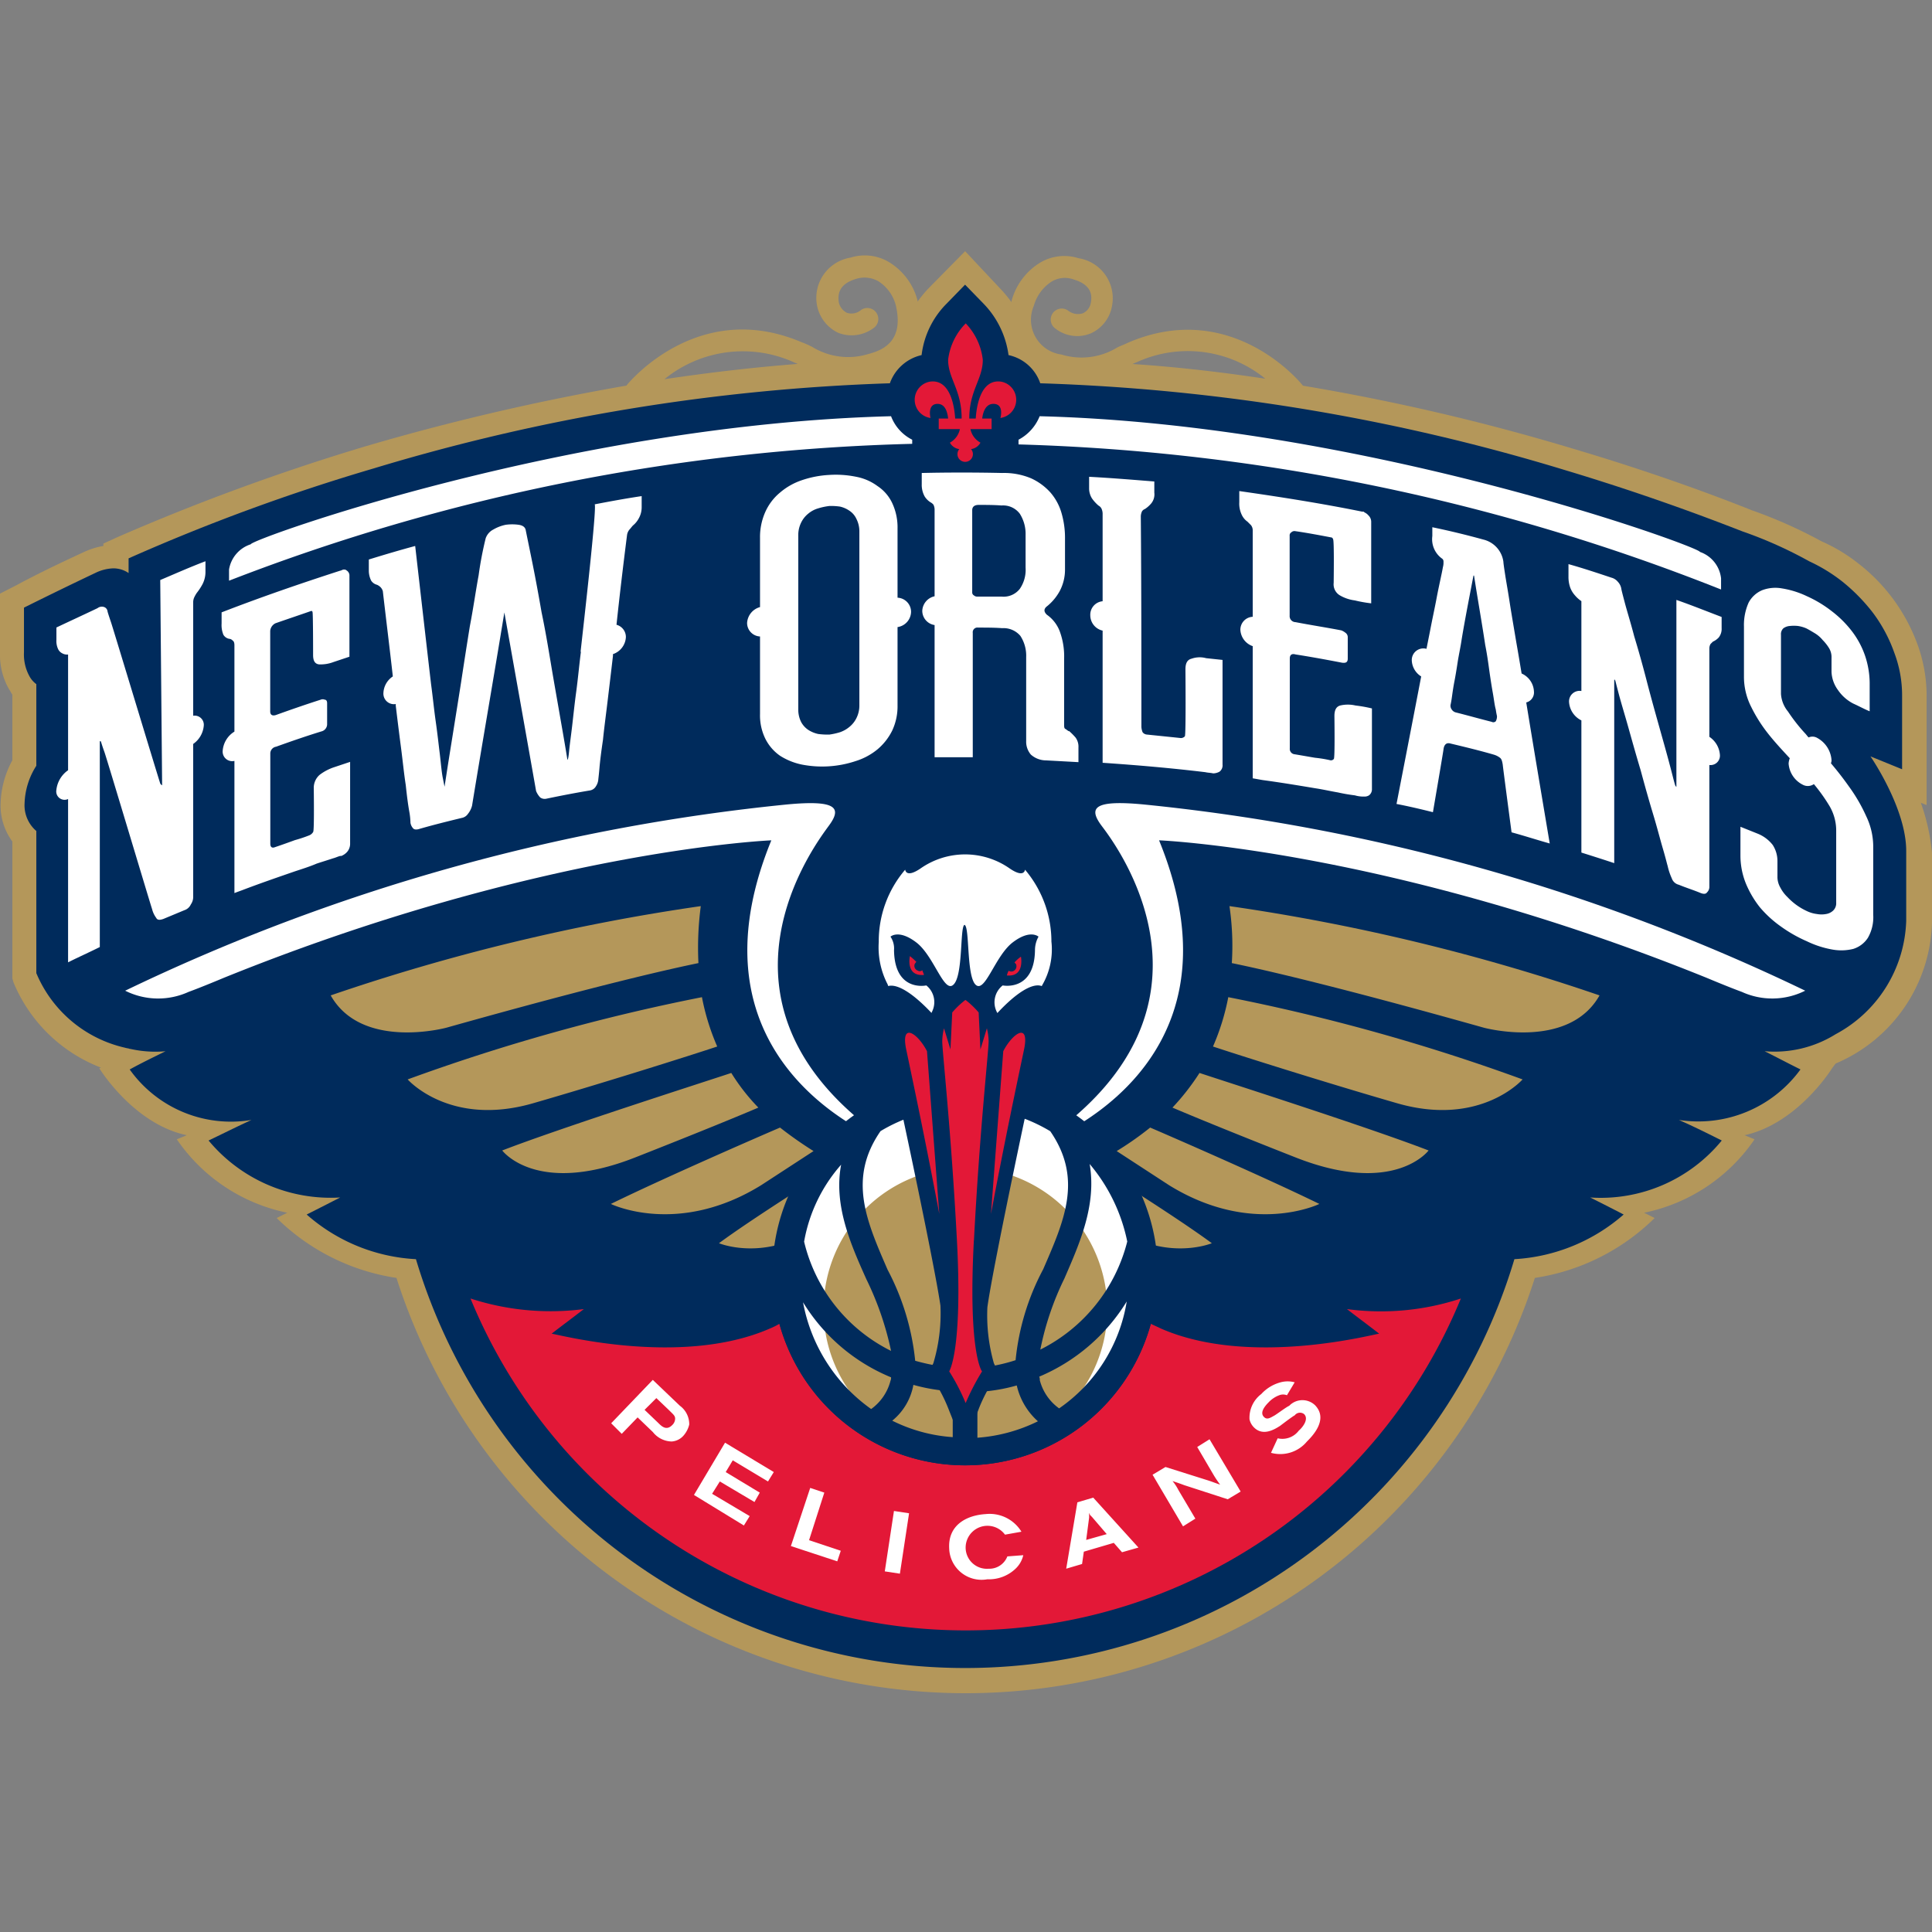 <svg xmlns="http://www.w3.org/2000/svg" width="100.001" height="100" viewBox="0 0 100.001 100">
  <rect x="0" y="0" width="100.001" height="100" fill="#808080" stroke="none"/>
  <g id="Raggruppa_2209" data-name="Raggruppa 2209" transform="translate(-130 -2588)">
    <rect id="Rettangolo_773" data-name="Rettangolo 773" width="100" height="100" transform="translate(130 2588)" fill="#fff" opacity="0"/>
    <g id="Raggruppa_2244" data-name="Raggruppa 2244" transform="translate(-18376.053 184.568)">
      <path id="Tracciato_1574" data-name="Tracciato 1574" d="M99.423,28.548l.3.122V23.014a7.763,7.763,0,0,0-.456-2.615A9.334,9.334,0,0,0,96.2,16.173a8.678,8.678,0,0,0-1.915-1.155,24.509,24.509,0,0,0-3.618-1.611c-1.976-.79-5.169-1.976-9.273-3.192A112.963,112.963,0,0,0,67.437,6.961c-.03-.061-3.649-4.561-9.061-2.22-.182.091-.365.152-.547.243a3.547,3.547,0,0,1-2.888.365,1.818,1.818,0,0,1-1.429-2.524,2.191,2.191,0,0,1,.912-1.247,1.322,1.322,0,0,1,1.125-.122c.73.213,1.034.608.912,1.216a.72.72,0,0,1-.426.547.833.833,0,0,1-.76-.152.569.569,0,0,0-.639.943,1.833,1.833,0,0,0,1.824.243,1.91,1.91,0,0,0,1.095-1.4A2.1,2.1,0,0,0,55.823.363a2.44,2.44,0,0,0-2.007.243,3.33,3.33,0,0,0-1.459,1.976v.061a6.305,6.305,0,0,0-.578-.7L49.955,0,48.07,1.913a6.307,6.307,0,0,0-.578.7V2.552A3.3,3.3,0,0,0,46.033.576,2.44,2.44,0,0,0,44.026.332a2.111,2.111,0,0,0-1.733,2.493,1.982,1.982,0,0,0,1.095,1.4,1.91,1.91,0,0,0,1.824-.243.569.569,0,1,0-.639-.943.764.764,0,0,1-.73.152.79.79,0,0,1-.426-.547c-.091-.608.182-1,.912-1.216a1.454,1.454,0,0,1,1.125.122A2.1,2.1,0,0,1,46.367,2.8c.426,1.824-.608,2.311-1.429,2.524a3.547,3.547,0,0,1-2.888-.365,4.305,4.305,0,0,0-.547-.243C36.09,2.4,32.472,6.9,32.442,6.93a.03.03,0,0,1-.03.03,121.471,121.471,0,0,0-13.469,3.132A114.341,114.341,0,0,0,6.081,14.8l-.73.334v.122a3.994,3.994,0,0,0-.973.3c-1.186.547-2.4,1.125-3.527,1.733L0,17.724v3.071a3.569,3.569,0,0,0,.456,1.855c.061.091.122.213.182.3v3.405a4.928,4.928,0,0,0-.608,2.28,3.132,3.132,0,0,0,.608,1.916v7.084l.061.213A8.005,8.005,0,0,0,5.23,42.26l-.091.03s1.763,2.888,4.53,3.466l-.517.213a9.135,9.135,0,0,0,5.716,3.8l-.547.274a11.2,11.2,0,0,0,6.2,3.1,30.938,30.938,0,0,0,58.924,0,11.2,11.2,0,0,0,6.2-3.1L85.1,49.77a9.135,9.135,0,0,0,5.716-3.8l-.517-.213c2.767-.608,4.53-3.466,4.53-3.466l.182-.243A8.162,8.162,0,0,0,100,34.75V31.132a10.62,10.62,0,0,0-.578-2.584M65.491,6.6c-2.22-.334-4.53-.608-6.871-.76a1.481,1.481,0,0,1,.213-.091,6.344,6.344,0,0,1,6.659.851M41.077,5.744c.061.03.152.061.213.091-2.341.182-4.652.456-6.9.791a6.423,6.423,0,0,1,6.689-.882" transform="translate(18506.053 2416.434)" fill="#b4975a"/>
      <path id="Tracciato_1575" data-name="Tracciato 1575" d="M126.755,67.779l1.642.669v-3.8a6.218,6.218,0,0,0-.4-2.22,7.754,7.754,0,0,0-1.125-2.1,9.536,9.536,0,0,0-1.551-1.581,8.574,8.574,0,0,0-1.733-1.064,21.883,21.883,0,0,0-3.466-1.551c-1.946-.76-5.108-1.946-9.152-3.162a104.3,104.3,0,0,0-27.182-4.5,2.226,2.226,0,0,0-1.642-1.459,4.724,4.724,0,0,0-1.277-2.645l-.973-1-.973,1a4.531,4.531,0,0,0-1.277,2.645,2.279,2.279,0,0,0-1.642,1.459,103.655,103.655,0,0,0-26.726,4.409A102.671,102.671,0,0,0,36.6,57.532v.76s-.091-.061-.152-.091a1.413,1.413,0,0,0-.638-.152,2.283,2.283,0,0,0-.943.243c-1.155.547-2.341,1.125-3.5,1.7l-.182.091V62.4a2.325,2.325,0,0,0,.274,1.216,1.238,1.238,0,0,0,.365.426v4.226a3.821,3.821,0,0,0-.608,1.946,1.75,1.75,0,0,0,.608,1.429V79a6.552,6.552,0,0,0,4.591,3.861c.091.03.182.03.243.061h.03a5.884,5.884,0,0,0,1.824.122c-.608.3-1.247.608-1.855.943A6.433,6.433,0,0,0,42.96,86.6c-.73.334-1.459.7-2.22,1.064a8.214,8.214,0,0,0,6.811,2.949c-1.064.547-1.733.882-1.733.882a9.276,9.276,0,0,0,5.655,2.311,29.676,29.676,0,0,0,56.857,0,9.393,9.393,0,0,0,5.655-2.311s-.638-.334-1.733-.882a8.093,8.093,0,0,0,6.811-2.949c-.73-.365-1.459-.73-2.22-1.064a6.543,6.543,0,0,0,6.294-2.615c-.608-.3-1.247-.639-1.855-.943a5.974,5.974,0,0,0,3.679-.882,6.9,6.9,0,0,0,3.649-5.868V72.674c0-2.22-1.855-4.9-1.855-4.9" transform="translate(18476.109 2374.801)" fill="#002b5c"/>
      <path id="Tracciato_1576" data-name="Tracciato 1576" d="M654.767,1357.058c.547.426,1.125.851,1.672,1.277,0-.061-6.6,1.794-11.311-.274-.182-.091-.335-.152-.517-.243a9.963,9.963,0,0,1-19.216,0,3.563,3.563,0,0,1-.486.243c-4.713,2.068-11.311.213-11.311.274.547-.426,1.125-.851,1.672-1.277a13.393,13.393,0,0,1-5.868-.547,27.71,27.71,0,0,0,51.262,0,13.184,13.184,0,0,1-5.9.547" transform="translate(17921.004 1114.132)" fill="#e31837"/>
      <path id="Tracciato_1577" data-name="Tracciato 1577" d="M332.074,215a2.258,2.258,0,0,1-1.095-1.216c-16.631.426-33.171,6.385-33.141,6.628a1.649,1.649,0,0,0-1.125,1.307v.578a104.942,104.942,0,0,1,35.361-7.084Zm40.772,5.807c.03-.243-17.361-6.6-34.175-7.023A2.369,2.369,0,0,1,337.577,215v.243a106.579,106.579,0,0,1,36.364,7.51v-.578a1.637,1.637,0,0,0-1.095-1.368" transform="translate(18221.195 2211.192)" fill="#fff"/>
      <path id="Tracciato_1578" data-name="Tracciato 1578" d="M1188.995,96.586c-1.065-.122-1.247,1.4-1.277,1.915h-.335c0-1.459.7-2.037.7-3.041a3.241,3.241,0,0,0-.883-1.885,3.207,3.207,0,0,0-.912,1.885c0,.973.7,1.551.7,3.041h-.335c-.031-.517-.212-2.037-1.277-1.915a.952.952,0,0,0,0,1.885s-.183-.73.365-.73c.427,0,.517.486.548.76h-.487v.547h1.095a1.041,1.041,0,0,1-.517.7.648.648,0,0,0,.487.334.4.4,0,1,0,.608,0,.648.648,0,0,0,.486-.334,1.04,1.04,0,0,1-.517-.7h1.095V98.5h-.487c.032-.274.153-.76.578-.76.578,0,.365.73.365.73a.952.952,0,0,0,0-1.885" transform="translate(17368.84 2326.596)" fill="#e31837"/>
      <path id="Tracciato_1579" data-name="Tracciato 1579" d="M116.576,293.48v-3.588a2.956,2.956,0,0,0-.274-1.307,2.148,2.148,0,0,0-.76-.882,2.7,2.7,0,0,0-1.125-.486,5.246,5.246,0,0,0-1.4-.091,5.194,5.194,0,0,0-1.4.274,3.391,3.391,0,0,0-1.125.639,2.75,2.75,0,0,0-.76,1,3.188,3.188,0,0,0-.274,1.338v3.588a.905.905,0,0,0-.669.821.7.7,0,0,0,.669.7V299.5a2.733,2.733,0,0,0,.274,1.277,2.358,2.358,0,0,0,.76.882,3.367,3.367,0,0,0,1.125.456,5.485,5.485,0,0,0,2.8-.182,3.334,3.334,0,0,0,1.125-.608,3.007,3.007,0,0,0,.76-.973,2.956,2.956,0,0,0,.274-1.308V295a.815.815,0,0,0,.7-.791.734.734,0,0,0-.7-.73m-1.976,5.564a1.45,1.45,0,0,1-.152.669,1.349,1.349,0,0,1-.365.456,1.543,1.543,0,0,1-.486.274,3.543,3.543,0,0,1-.547.122,3.877,3.877,0,0,1-.578-.03,1.551,1.551,0,0,1-.517-.213,1.14,1.14,0,0,1-.365-.4,1.414,1.414,0,0,1-.152-.638v-9.03a1.45,1.45,0,0,1,.152-.669,1.347,1.347,0,0,1,.365-.456,1.4,1.4,0,0,1,.517-.274,3.233,3.233,0,0,1,.578-.122,3.292,3.292,0,0,1,.547.031,1.4,1.4,0,0,1,.486.213,1.011,1.011,0,0,1,.365.426,1.413,1.413,0,0,1,.152.638Zm-36.09,4.1c0,.03,0,.061-.03.03l-.061-.061c-.061-.152-2.432-8-2.554-8.361s-.182-.547-.182-.578a.266.266,0,0,0-.182-.213.363.363,0,0,0-.334.061c-.7.334-1.429.669-2.128,1v.638a.984.984,0,0,0,.091.487.469.469,0,0,0,.213.213.5.5,0,0,0,.3.061v5.99a1.434,1.434,0,0,0-.608,1.034.431.431,0,0,0,.608.456v8.452c.547-.274,1.095-.517,1.642-.791V301.02c0-.091,0-.122.03-.122l.03.03s.061.213.182.547,2.432,8.057,2.463,8.118a1.276,1.276,0,0,0,.213.456c.061.122.182.122.365.061l1.095-.456a.552.552,0,0,0,.334-.3.669.669,0,0,0,.122-.4v-7.905a1.282,1.282,0,0,0,.547-.943.473.473,0,0,0-.547-.517v-5.868a.606.606,0,0,1,.061-.274,1.757,1.757,0,0,1,.122-.213,2.962,2.962,0,0,0,.3-.456,1.384,1.384,0,0,0,.152-.608v-.578c-.791.3-1.551.638-2.341.973Zm78.413.152h0c-.061-.03-.061-.061-.091-.091-.061-.182-.152-.577-.3-1.125-.152-.578-.334-1.216-.547-1.976s-.426-1.52-.638-2.341-.426-1.581-.639-2.28c-.182-.7-.365-1.277-.486-1.733s-.182-.7-.182-.73a.694.694,0,0,0-.182-.365.64.64,0,0,0-.334-.213c-.73-.243-1.459-.487-2.22-.7v.638a1.645,1.645,0,0,0,.091.578,1.251,1.251,0,0,0,.243.4,1.594,1.594,0,0,0,.334.3v4.652a.546.546,0,0,0-.638.578,1.143,1.143,0,0,0,.638.943v6.841c.578.182,1.155.365,1.7.547v-9.4c0-.091,0-.122.03-.091,0,.03.03.03.03.061,0,0,.061.243.182.7s.3,1.034.487,1.7.4,1.429.638,2.22c.213.79.426,1.551.638,2.25s.365,1.307.517,1.824.213.79.243.882a3.142,3.142,0,0,0,.213.638.508.508,0,0,0,.365.335c.365.152.76.274,1.125.426.152.061.274.061.334-.03a.39.39,0,0,0,.122-.3v-6.294a.487.487,0,0,0,.547-.517,1.23,1.23,0,0,0-.547-.942v-4.561a.471.471,0,0,1,.061-.243l.122-.122a.927.927,0,0,0,.3-.213.714.714,0,0,0,.152-.487v-.578c-.791-.3-1.551-.608-2.341-.882v9.7Zm9.79,1.49a8.571,8.571,0,0,0-.882-1.52c-.3-.426-.608-.821-.943-1.216a.386.386,0,0,0,.03-.182,1.423,1.423,0,0,0-.73-1.125.494.494,0,0,0-.456-.03c-.061-.061-.122-.152-.182-.213a8.832,8.832,0,0,1-.882-1.125,1.6,1.6,0,0,1-.365-.912V295.4a.415.415,0,0,1,.122-.335.638.638,0,0,1,.334-.122,2,2,0,0,1,.426,0,1.753,1.753,0,0,1,.426.122c.122.061.274.152.426.243a1.6,1.6,0,0,1,.426.365,2.3,2.3,0,0,1,.334.426.893.893,0,0,1,.122.487v.73a1.7,1.7,0,0,0,.334.943,2.161,2.161,0,0,0,.79.7c.274.122.547.274.851.4v-1.459a4.548,4.548,0,0,0-.243-1.429,4.467,4.467,0,0,0-.669-1.247,5.551,5.551,0,0,0-1.034-1.034,6.228,6.228,0,0,0-1.307-.79,4.687,4.687,0,0,0-1.277-.4,1.923,1.923,0,0,0-1.034.091,1.419,1.419,0,0,0-.7.639,2.835,2.835,0,0,0-.243,1.247v2.584a3.421,3.421,0,0,0,.365,1.551,7.673,7.673,0,0,0,.882,1.4c.334.426.73.851,1.125,1.277a.887.887,0,0,0-.061.274,1.331,1.331,0,0,0,.73,1.095.55.55,0,0,0,.578-.03,9,9,0,0,1,.821,1.155,2.509,2.509,0,0,1,.334,1.277v3.709a.525.525,0,0,1-.152.4.693.693,0,0,1-.365.182,1.306,1.306,0,0,1-.486,0,1.668,1.668,0,0,1-.517-.152,3.224,3.224,0,0,1-.517-.3,3.259,3.259,0,0,1-.487-.426,1.858,1.858,0,0,1-.365-.487,1.121,1.121,0,0,1-.152-.517V307.1a1.529,1.529,0,0,0-.243-.821,1.873,1.873,0,0,0-.76-.578l-.912-.365v1.49a3.851,3.851,0,0,0,.274,1.429,5.153,5.153,0,0,0,.73,1.247,5.805,5.805,0,0,0,1.095,1,7.222,7.222,0,0,0,1.338.76,5.01,5.01,0,0,0,1.307.426,2.585,2.585,0,0,0,1.095-.03,1.392,1.392,0,0,0,.76-.578,2.137,2.137,0,0,0,.274-1.186v-3.527a3.644,3.644,0,0,0-.365-1.581m-66.525-8.513c-.091.7-.152,1.4-.243,2.067s-.152,1.277-.213,1.794-.122.943-.152,1.247c-.03.334-.061.487-.091.487-.152-.943-.3-1.764-.426-2.493s-.274-1.551-.426-2.463-.3-1.794-.486-2.676q-.228-1.322-.456-2.463c-.152-.76-.274-1.338-.365-1.794q-.046-.228-.365-.274a2.465,2.465,0,0,0-.669,0,2.094,2.094,0,0,0-.638.243.81.81,0,0,0-.4.456,18.234,18.234,0,0,0-.365,1.915c-.152.821-.274,1.7-.456,2.645q-.228,1.414-.456,2.919c-.152.973-.3,1.885-.426,2.676s-.274,1.7-.426,2.706l-.091-.456c-.061-.3-.091-.7-.152-1.216-.061-.487-.122-1.064-.213-1.7s-.152-1.277-.243-1.946c-.182-1.551-.821-7.145-.821-7.145-.791.213-1.611.456-2.4.7v.578a1.175,1.175,0,0,0,.122.517.513.513,0,0,0,.3.213.637.637,0,0,1,.182.122.49.49,0,0,1,.122.213c.182,1.581.365,3.041.517,4.409a1.083,1.083,0,0,0-.487.851.546.546,0,0,0,.639.578v.091q.137,1.14.274,2.189c.091.7.152,1.338.243,1.915q.091.866.182,1.368a3.578,3.578,0,0,1,.061.578.546.546,0,0,0,.122.274c.061.091.182.091.3.061.73-.213,1.49-.4,2.22-.578a.5.5,0,0,0,.334-.213,1.11,1.11,0,0,0,.213-.426c.547-3.344,1.125-6.659,1.672-10,.547,3.071,1.095,6.142,1.642,9.243a1.057,1.057,0,0,0,.213.334.4.4,0,0,0,.334.061c.73-.152,1.49-.3,2.25-.426a.439.439,0,0,0,.3-.213.748.748,0,0,0,.122-.334c0-.031.03-.243.061-.608s.091-.851.182-1.46c.061-.608.152-1.277.243-2.037s.182-1.52.274-2.311V296.4a.981.981,0,0,0,.669-.882.656.656,0,0,0-.486-.638q.228-2.144.547-4.652a.572.572,0,0,1,.122-.273c.061-.061.122-.152.182-.213a1.216,1.216,0,0,0,.3-.365,1.164,1.164,0,0,0,.152-.578v-.578c-.821.122-1.642.273-2.432.426.122.122-.547,5.99-.73,7.632m49.347,2.067a1.068,1.068,0,0,0-.639-.943c-.091-.547-.182-1.095-.274-1.611-.122-.73-.243-1.429-.334-2.007-.091-.608-.182-1.095-.243-1.49s-.091-.608-.091-.669a1.369,1.369,0,0,0-1.034-1.155q-1.323-.365-2.645-.639v.456a1.233,1.233,0,0,0,.486,1.155.184.184,0,0,1,.091.183.843.843,0,0,1-.03.274s-.03.182-.091.456c-.061.3-.152.7-.243,1.186s-.213,1.034-.334,1.672l-.182.912a.6.6,0,0,0-.76.608,1.028,1.028,0,0,0,.486.821c-.365,1.915-1.277,6.6-1.277,6.6.639.122,1.277.274,1.885.426,0,0,.547-3.193.547-3.253.03-.243.152-.365.365-.3.76.182,1.52.365,2.25.578a.951.951,0,0,1,.3.152c.091.061.122.182.152.365,0,.061.456,3.5.456,3.5.669.182,1.338.4,1.976.578,0,0-.821-4.865-1.216-7.3a.532.532,0,0,0,.4-.547m-1.976,1.52a.18.18,0,0,1-.213.03c-.608-.152-1.247-.334-1.855-.486a.353.353,0,0,1-.213-.152.328.328,0,0,1-.061-.243s.03-.122.061-.334.061-.456.122-.791c.061-.3.122-.669.182-1.064s.152-.791.213-1.216c.182-1.095.4-2.189.608-3.284h.03c.182,1.186.4,2.4.578,3.588.091.456.152.882.213,1.338.061.426.122.821.182,1.155s.091.638.152.851c.03.213.061.334.061.334a.514.514,0,0,1-.061.274m-22.1.517c-.061-.03-.122-.091-.182-.122s-.061-.122-.061-.243v-3.375A3.744,3.744,0,0,0,125,295.3a1.847,1.847,0,0,0-.7-.943c-.152-.152-.152-.274-.03-.4a2.64,2.64,0,0,0,.7-.821,2.366,2.366,0,0,0,.274-1.125v-1.581a4.592,4.592,0,0,0-.182-1.338,2.792,2.792,0,0,0-.578-1.064,3.046,3.046,0,0,0-1-.73,3.621,3.621,0,0,0-1.49-.274c-1.4-.031-2.8-.031-4.165,0v.578a1.235,1.235,0,0,0,.152.638.955.955,0,0,0,.3.3.534.534,0,0,1,.152.122.572.572,0,0,1,.061.243v4.5a.806.806,0,0,0-.638.76.749.749,0,0,0,.638.73v6.841h1.976V295.3a.242.242,0,0,1,.274-.274c.426,0,.851,0,1.247.03a1.144,1.144,0,0,1,.943.4,1.873,1.873,0,0,1,.3,1.094V300.9a1.026,1.026,0,0,0,.243.7,1.182,1.182,0,0,0,.791.3l1.672.091v-.76a.8.8,0,0,0-.152-.517,3.436,3.436,0,0,0-.334-.335m-2.25-8.452a1.732,1.732,0,0,1-.3,1.095,1.063,1.063,0,0,1-.943.4h-1.277a.233.233,0,0,1-.152-.061.168.168,0,0,1-.091-.152V288.95c0-.182.122-.274.334-.274.4,0,.791,0,1.186.03a1.08,1.08,0,0,1,.943.426,1.945,1.945,0,0,1,.3,1.094Zm8.574,4.713c-.213.061-.3.243-.3.547,0,.091.03,3.405-.03,3.466a.276.276,0,0,1-.213.091c-.578-.061-1.186-.122-1.763-.182a.308.308,0,0,1-.213-.122.888.888,0,0,1-.061-.274c0-3.618,0-7.236-.03-10.855a.654.654,0,0,1,.061-.3.3.3,0,0,1,.152-.122,1.515,1.515,0,0,0,.334-.3.738.738,0,0,0,.152-.547v-.578c-1.125-.091-2.25-.183-3.375-.243v.578a.973.973,0,0,0,.152.547,1.987,1.987,0,0,0,.334.365.366.366,0,0,1,.152.152.653.653,0,0,1,.061.3v4.5a.7.7,0,0,0-.638.73.814.814,0,0,0,.638.79v6.841c1.794.122,3.557.274,5.321.487.122.03.274.03.4.061a.693.693,0,0,0,.334-.091.409.409,0,0,0,.152-.365V296.7c-.274-.03-.578-.061-.851-.091a1.259,1.259,0,0,0-.76.03m-43.935-4.591a.112.112,0,0,0-.091.031h-.03c-2.068.669-4.1,1.368-6.142,2.159v.578a1.333,1.333,0,0,0,.091.578.439.439,0,0,0,.3.213.262.262,0,0,1,.182.091c.061.03.091.122.091.243v4.469a1.277,1.277,0,0,0-.608,1,.494.494,0,0,0,.608.517v6.841c.152-.061.334-.122.486-.182.882-.334,1.763-.638,2.645-.943.365-.121.76-.243,1.125-.4.274-.091.578-.183.851-.274.122-.03.243-.091.365-.122h.03c.061,0,.091-.03.152-.061a.807.807,0,0,0,.182-.152.641.641,0,0,0,.152-.4v-4.257l-.821.274a2.563,2.563,0,0,0-.76.4.89.89,0,0,0-.3.7c0,.091.03,2.159-.03,2.25a.409.409,0,0,1-.213.182,6.844,6.844,0,0,1-.73.243c-.334.122-.669.243-1.034.365-.152.061-.243,0-.243-.182v-4.652a.356.356,0,0,1,.3-.365c.76-.274,1.551-.547,2.341-.791a.385.385,0,0,0,.3-.365v-1.095c0-.091-.03-.182-.122-.182a.259.259,0,0,0-.213,0c-.76.243-1.551.517-2.311.791-.182.061-.3,0-.3-.183v-4.165a.486.486,0,0,1,.274-.4c.608-.213,1.247-.426,1.855-.639a.065.065,0,0,1,.061.061c.03.061.03,2.128.03,2.22,0,.3.091.456.3.486a1.868,1.868,0,0,0,.76-.122l.821-.274v-4.226a.31.31,0,0,0-.152-.243c-.03-.031-.091-.061-.213-.031m52.9-2.98a.112.112,0,0,0-.091-.03h-.03c-2.1-.426-4.226-.76-6.355-1.064v.578a1.331,1.331,0,0,0,.122.639.9.9,0,0,0,.3.365l.182.182a.424.424,0,0,1,.091.274v4.469a.669.669,0,0,0-.639.669.944.944,0,0,0,.639.851v6.841c.182.03.334.061.517.091.912.122,1.824.274,2.736.426.4.061.79.152,1.155.213a8.913,8.913,0,0,0,.882.152,1.529,1.529,0,0,0,.365.061h.182a.433.433,0,0,0,.182-.061.392.392,0,0,0,.152-.334v-4.165a7.085,7.085,0,0,0-.851-.152,1.722,1.722,0,0,0-.791,0c-.213.061-.3.243-.3.547,0,.091.03,2.159-.03,2.219a.188.188,0,0,1-.213.061,6.544,6.544,0,0,0-.76-.122c-.365-.061-.7-.122-1.064-.182a.276.276,0,0,1-.243-.3v-4.652c0-.182.091-.274.3-.213.79.122,1.611.274,2.4.426.213.03.3-.03.3-.213v-1.095a.277.277,0,0,0-.122-.243.761.761,0,0,0-.213-.122c-.791-.152-1.581-.274-2.372-.426a.31.31,0,0,1-.3-.334v-4.135a.184.184,0,0,1,.091-.182.223.223,0,0,1,.182-.061c.638.091,1.277.213,1.915.334.03.03.061.061.061.091.061.091.03,2.159.03,2.25a.664.664,0,0,0,.3.639,2.03,2.03,0,0,0,.791.273,7.058,7.058,0,0,0,.851.152v-4.226a.466.466,0,0,0-.152-.335.544.544,0,0,0-.213-.152m-36.82,44.907,1.4,1.338a1.181,1.181,0,0,1,.486.973,1.336,1.336,0,0,1-.3.578.89.89,0,0,1-.608.3,1.269,1.269,0,0,1-.973-.487l-.791-.76-.821.851-.547-.547Zm-.426,1.551.7.669c.182.182.426.426.73.121a.466.466,0,0,0,.152-.334c0-.152-.091-.213-.334-.456l-.638-.608Zm4.165,1.7,2.524,1.52-.3.487-1.824-1.094-.365.608,1.763,1.064-.274.486-1.794-1.064-.4.638,1.946,1.155-.3.486-2.584-1.581Zm4.409,2.341.73.243-.79,2.463,1.642.547-.182.547-2.4-.79Z" transform="translate(18435.934 2140.89)" fill="#fff"/>
      <rect id="Rettangolo_114" data-name="Rettangolo 114" width="3.162" height="0.791" transform="translate(18551.85 2484.767) rotate(-81.368)" fill="#fff"/>
      <path id="Tracciato_1580" data-name="Tracciato 1580" d="M208.541,753.846a1.382,1.382,0,0,1-.4.7,1.993,1.993,0,0,1-1.459.547,1.676,1.676,0,0,1-1.976-1.611c-.061-1.185.882-1.7,1.885-1.763a1.928,1.928,0,0,1,1.855.912l-.851.152a1.129,1.129,0,0,0-2.037.7,1.1,1.1,0,0,0,1.186,1.064,1,1,0,0,0,.973-.638Zm2.8-2.736.821-.243,2.341,2.584-.851.243-.426-.486-1.551.456-.091.638-.821.243Zm.76.76-.091-.091c-.03-.03-.03-.061-.061-.122v.243l-.152,1.156,1.064-.3Zm3.132-2.189.669-.4,2.22.7c.274.091.334.122.608.213a5.6,5.6,0,0,1-.365-.548l-.821-1.4.638-.4,1.611,2.706-.669.4-2.25-.73c-.243-.091-.334-.122-.608-.213a2.374,2.374,0,0,1,.3.456l.882,1.489-.638.4Zm6.476-1.885a1.066,1.066,0,0,0,1.095-.4c.152-.122.547-.578.274-.851a.343.343,0,0,0-.486.061c-.122.061-.639.456-.76.547-.243.152-.882.578-1.368.061a.847.847,0,0,1-.213-.4,1.54,1.54,0,0,1,.608-1.308,2.086,2.086,0,0,1,1-.608,1.394,1.394,0,0,1,.73,0l-.4.669a.546.546,0,0,0-.4,0,1.447,1.447,0,0,0-.547.365c-.243.243-.456.547-.243.76.152.152.3.06.517-.061.122-.061.638-.456.79-.517a.946.946,0,0,1,1.338-.03c.7.73-.122,1.581-.426,1.885a1.794,1.794,0,0,1-1.855.578Zm-19.824-15.141s-11.31-3.771-6.385-15.81c0,0-11.949.486-28.337,7.115,0,0-1.155.486-1.824.729a3.8,3.8,0,0,1-3.284-.061,102.334,102.334,0,0,1,34.236-9.638c2.554-.243,2.888.152,2.189,1.095-.517.73-7.419,9.486,3.405,16.571" transform="translate(18350.477 1730.083)" fill="#fff"/>
      <path id="Tracciato_1581" data-name="Tracciato 1581" d="M447.487,848.293a105.332,105.332,0,0,0-19.155,4.621c1.611,2.858,5.99,1.672,5.99,1.672,8.209-2.31,11.858-3.1,13.044-3.344a16.506,16.506,0,0,1,.122-2.949m.061,4.713a102.083,102.083,0,0,0-15.233,4.257s2.159,2.463,6.446,1.247c3.588-1.034,8.209-2.493,9.577-2.95a11.968,11.968,0,0,1-.791-2.554m1.52,3.922c-1.46.486-8.787,2.827-11.858,4.013,0,0,1.764,2.372,6.872.365,3.557-1.4,5.534-2.22,6.385-2.584a10.48,10.48,0,0,1-1.4-1.794m2.524,2.827c-1.277.548-6.02,2.615-8.757,3.953,0,0,3.466,1.7,7.784-.973l2.706-1.763a19.941,19.941,0,0,1-1.733-1.216m3.071,1.885c-.882.547-4.469,2.8-6.233,4.1,0,0,2.98,1.247,6.05-1.642,1-.943,1.551-1.459,1.824-1.763a14.764,14.764,0,0,1-1.642-.7" transform="translate(18094.838 1602.04)" fill="#b4975a"/>
      <path id="Tracciato_1582" data-name="Tracciato 1582" d="M1341.3,732.654s11.31-3.771,6.385-15.81c0,0,11.949.486,28.338,7.115,0,0,1.155.486,1.824.729a3.793,3.793,0,0,0,3.283-.061,102.338,102.338,0,0,0-34.236-9.638c-2.553-.243-2.888.152-2.188,1.095.547.73,7.418,9.486-3.405,16.571" transform="translate(17218.361 1730.083)" fill="#fff"/>
      <path id="Tracciato_1583" data-name="Tracciato 1583" d="M1381.277,848.293a105.34,105.34,0,0,1,19.154,4.621c-1.611,2.858-5.989,1.672-5.989,1.672-8.21-2.31-11.859-3.1-13.044-3.344a14.068,14.068,0,0,0-.122-2.949m-.061,4.713a102.071,102.071,0,0,1,15.233,4.257s-2.159,2.463-6.446,1.247c-3.588-1.034-8.21-2.493-9.578-2.95a11.981,11.981,0,0,0,.791-2.554m-1.49,3.922c1.46.486,8.787,2.827,11.858,4.013,0,0-1.764,2.372-6.872.365-3.557-1.4-5.533-2.22-6.385-2.584a12.2,12.2,0,0,0,1.4-1.794m-2.554,2.827c1.277.548,6.02,2.615,8.757,3.953,0,0-3.466,1.7-7.784-.973l-2.706-1.763a16.185,16.185,0,0,0,1.732-1.216m-3.041,1.885c.882.547,4.47,2.8,6.234,4.1,0,0-2.98,1.247-6.051-1.642-1-.943-1.55-1.459-1.824-1.763a17.55,17.55,0,0,0,1.641-.7" transform="translate(17188.414 1602.04)" fill="#b4975a"/>
      <path id="Tracciato_1584" data-name="Tracciato 1584" d="M1036.5,1100.264a9.273,9.273,0,1,1-9.273-9.273,9.271,9.271,0,0,1,9.273,9.273" transform="translate(17528.777 1369.041)" fill="#fff"/>
      <path id="Tracciato_1585" data-name="Tracciato 1585" d="M1081.332,1194.21a7.343,7.343,0,1,1-7.358-7.358,7.364,7.364,0,0,1,7.358,7.358" transform="translate(17482.035 1277.011)" fill="#b4975a"/>
      <path id="Tracciato_1586" data-name="Tracciato 1586" d="M1010.428,1073.491a9.973,9.973,0,1,0,9.973,9.972,9.978,9.978,0,0,0-9.973-9.972m8.392,8.361a8.616,8.616,0,0,1-4.5,5.595,15.029,15.029,0,0,1,1.246-3.679c.791-1.824,1.673-3.8,1.308-5.928a9,9,0,0,1,1.946,4.013m-12.77-5.715a8.452,8.452,0,0,1,3.77-1.186v13.438a10.768,10.768,0,0,1-1.976-.365,12.854,12.854,0,0,0-1.429-4.713c-1.095-2.523-2.067-4.713-.365-7.175m1.7,13.135a9.188,9.188,0,0,0,2.037.334v2.372a8.255,8.255,0,0,1-3.131-.852,3.088,3.088,0,0,0,1.094-1.854m3.314.365a8.87,8.87,0,0,0,2.037-.335,3.528,3.528,0,0,0,1.095,1.855,8.409,8.409,0,0,1-3.132.851Zm1.976-1.642a8.754,8.754,0,0,1-1.976.4v-13.438a8.45,8.45,0,0,1,3.77,1.186c1.7,2.463.729,4.621-.365,7.145a12.628,12.628,0,0,0-1.429,4.713m-9.03-10.125c-.395,2.1.487,4.1,1.307,5.929a15.8,15.8,0,0,1,1.277,3.709,8.515,8.515,0,0,1-4.5-5.655,8.136,8.136,0,0,1,1.916-3.983m-1.976,7.114a9.651,9.651,0,0,0,4.56,3.892.39.39,0,0,1-.03.182,2.594,2.594,0,0,1-1,1.459,8.708,8.708,0,0,1-3.527-5.534m13.256,5.5a2.592,2.592,0,0,1-1-1.459.388.388,0,0,0-.03-.183,9.754,9.754,0,0,0,4.53-3.891,8.331,8.331,0,0,1-3.5,5.534" transform="translate(17545.58 1385.841)" fill="#002b5c"/>
      <path id="Tracciato_1587" data-name="Tracciato 1587" d="M1106.17,726.016s-.061.3-.274.3a13.071,13.071,0,0,1-1.976-.881c-.243-.122-.578-.335-.7-.4,0,0-.517.274-.76.4a11.86,11.86,0,0,1-1.976.881c-.182,0-.274-.3-.274-.3s-3.131,1.885-3.131,7.145a7.715,7.715,0,0,0,2.037,5.686l.273,1.094h7.632l.273-1.094s2.037-1.764,2.037-5.686c-.031-5.26-3.162-7.145-3.162-7.145" transform="translate(17452.816 1720.364)" fill="#002b5c"/>
      <path id="Tracciato_1588" data-name="Tracciato 1588" d="M1147.1,785.873a5.755,5.755,0,0,0-1.367-3.74s-.031.456-.79-.061a4.022,4.022,0,0,0-4.621,0c-.761.517-.791.061-.791.061a5.687,5.687,0,0,0-1.368,3.74,4.141,4.141,0,0,0,.456,2.189,4.408,4.408,0,0,0,4.014,2.919,4.353,4.353,0,0,0,3.983-2.858,3.685,3.685,0,0,0,.486-2.25" transform="translate(17413.375 1666.314)" fill="#fff"/>
      <path id="Tracciato_1589" data-name="Tracciato 1589" d="M1145.367,877.2h0a1.111,1.111,0,0,1,.274-1.429s1.641.334,1.672-1.824a1.433,1.433,0,0,1,.183-.7s-.426-.4-1.339.3-1.429,2.645-1.915,2.189-.3-3.01-.577-3.1c-.244.091-.061,2.645-.578,3.1-.486.456-1-1.49-1.915-2.189s-1.338-.3-1.338-.3a1.088,1.088,0,0,1,.183.7c.031,2.189,1.672,1.824,1.672,1.824a1.109,1.109,0,0,1,.274,1.4v.03c-1.976-2.1-3.1-1.824-2.554.547.547,2.311,2.676,12.283,3.01,14.594a8.961,8.961,0,0,1-.365,2.98l-.213.425.243.487a7.856,7.856,0,0,1,.729,1.4l.821,2.067.79-2.067a7.878,7.878,0,0,1,.73-1.4l.243-.456-.213-.456a9.058,9.058,0,0,1-.335-2.888c.274-2.067,2.463-12.344,3.01-14.716.639-2.341-.517-2.645-2.493-.517" transform="translate(17412.311 1578.667)" fill="#002b5c"/>
      <path id="Tracciato_1590" data-name="Tracciato 1590" d="M1173.892,926.31c-.7-3.709-1.277-6.446-1.7-8.453-.335-1.52.578-.912,1.064.03Zm2.675,0c.7-3.709,1.277-6.446,1.7-8.453.334-1.52-.578-.912-1.064.03Zm-3.77-12.588a.262.262,0,0,1-.182-.335.418.418,0,0,1,.091-.121,3.215,3.215,0,0,0-.334-.3s-.243,1.064.73.973c0,0-.031-.091-.092-.243a.192.192,0,0,1-.213.03m5.321-.729a1.612,1.612,0,0,0-.334.3c.031.031.092.091.092.122a.276.276,0,0,1-.183.334.265.265,0,0,1-.213-.031,1.329,1.329,0,0,0-.091.244c.942.091.729-.973.729-.973m-2.432,14.685c.3-5.746.76-9.79.76-10.307a2.9,2.9,0,0,0-.091-.669l-.334,1.095-.091-1.915a4.563,4.563,0,0,0-.669-.639h-.03a4.514,4.514,0,0,0-.669.639l-.092,1.915-.334-1.095a2.914,2.914,0,0,0-.091.669c0,.517.456,4.561.76,10.307.3,5.716-.4,6.78-.4,6.78a10.661,10.661,0,0,1,.851,1.642,12.4,12.4,0,0,1,.851-1.642c-.03,0-.729-1.064-.425-6.78" transform="translate(17380.779 1539.955)" fill="#e31837"/>
      <rect id="Rettangolo_115" data-name="Rettangolo 115" width="100.001" height="74.643" transform="translate(18506.053 2416.432)" fill="none"/>
    </g>
  </g>
</svg>

